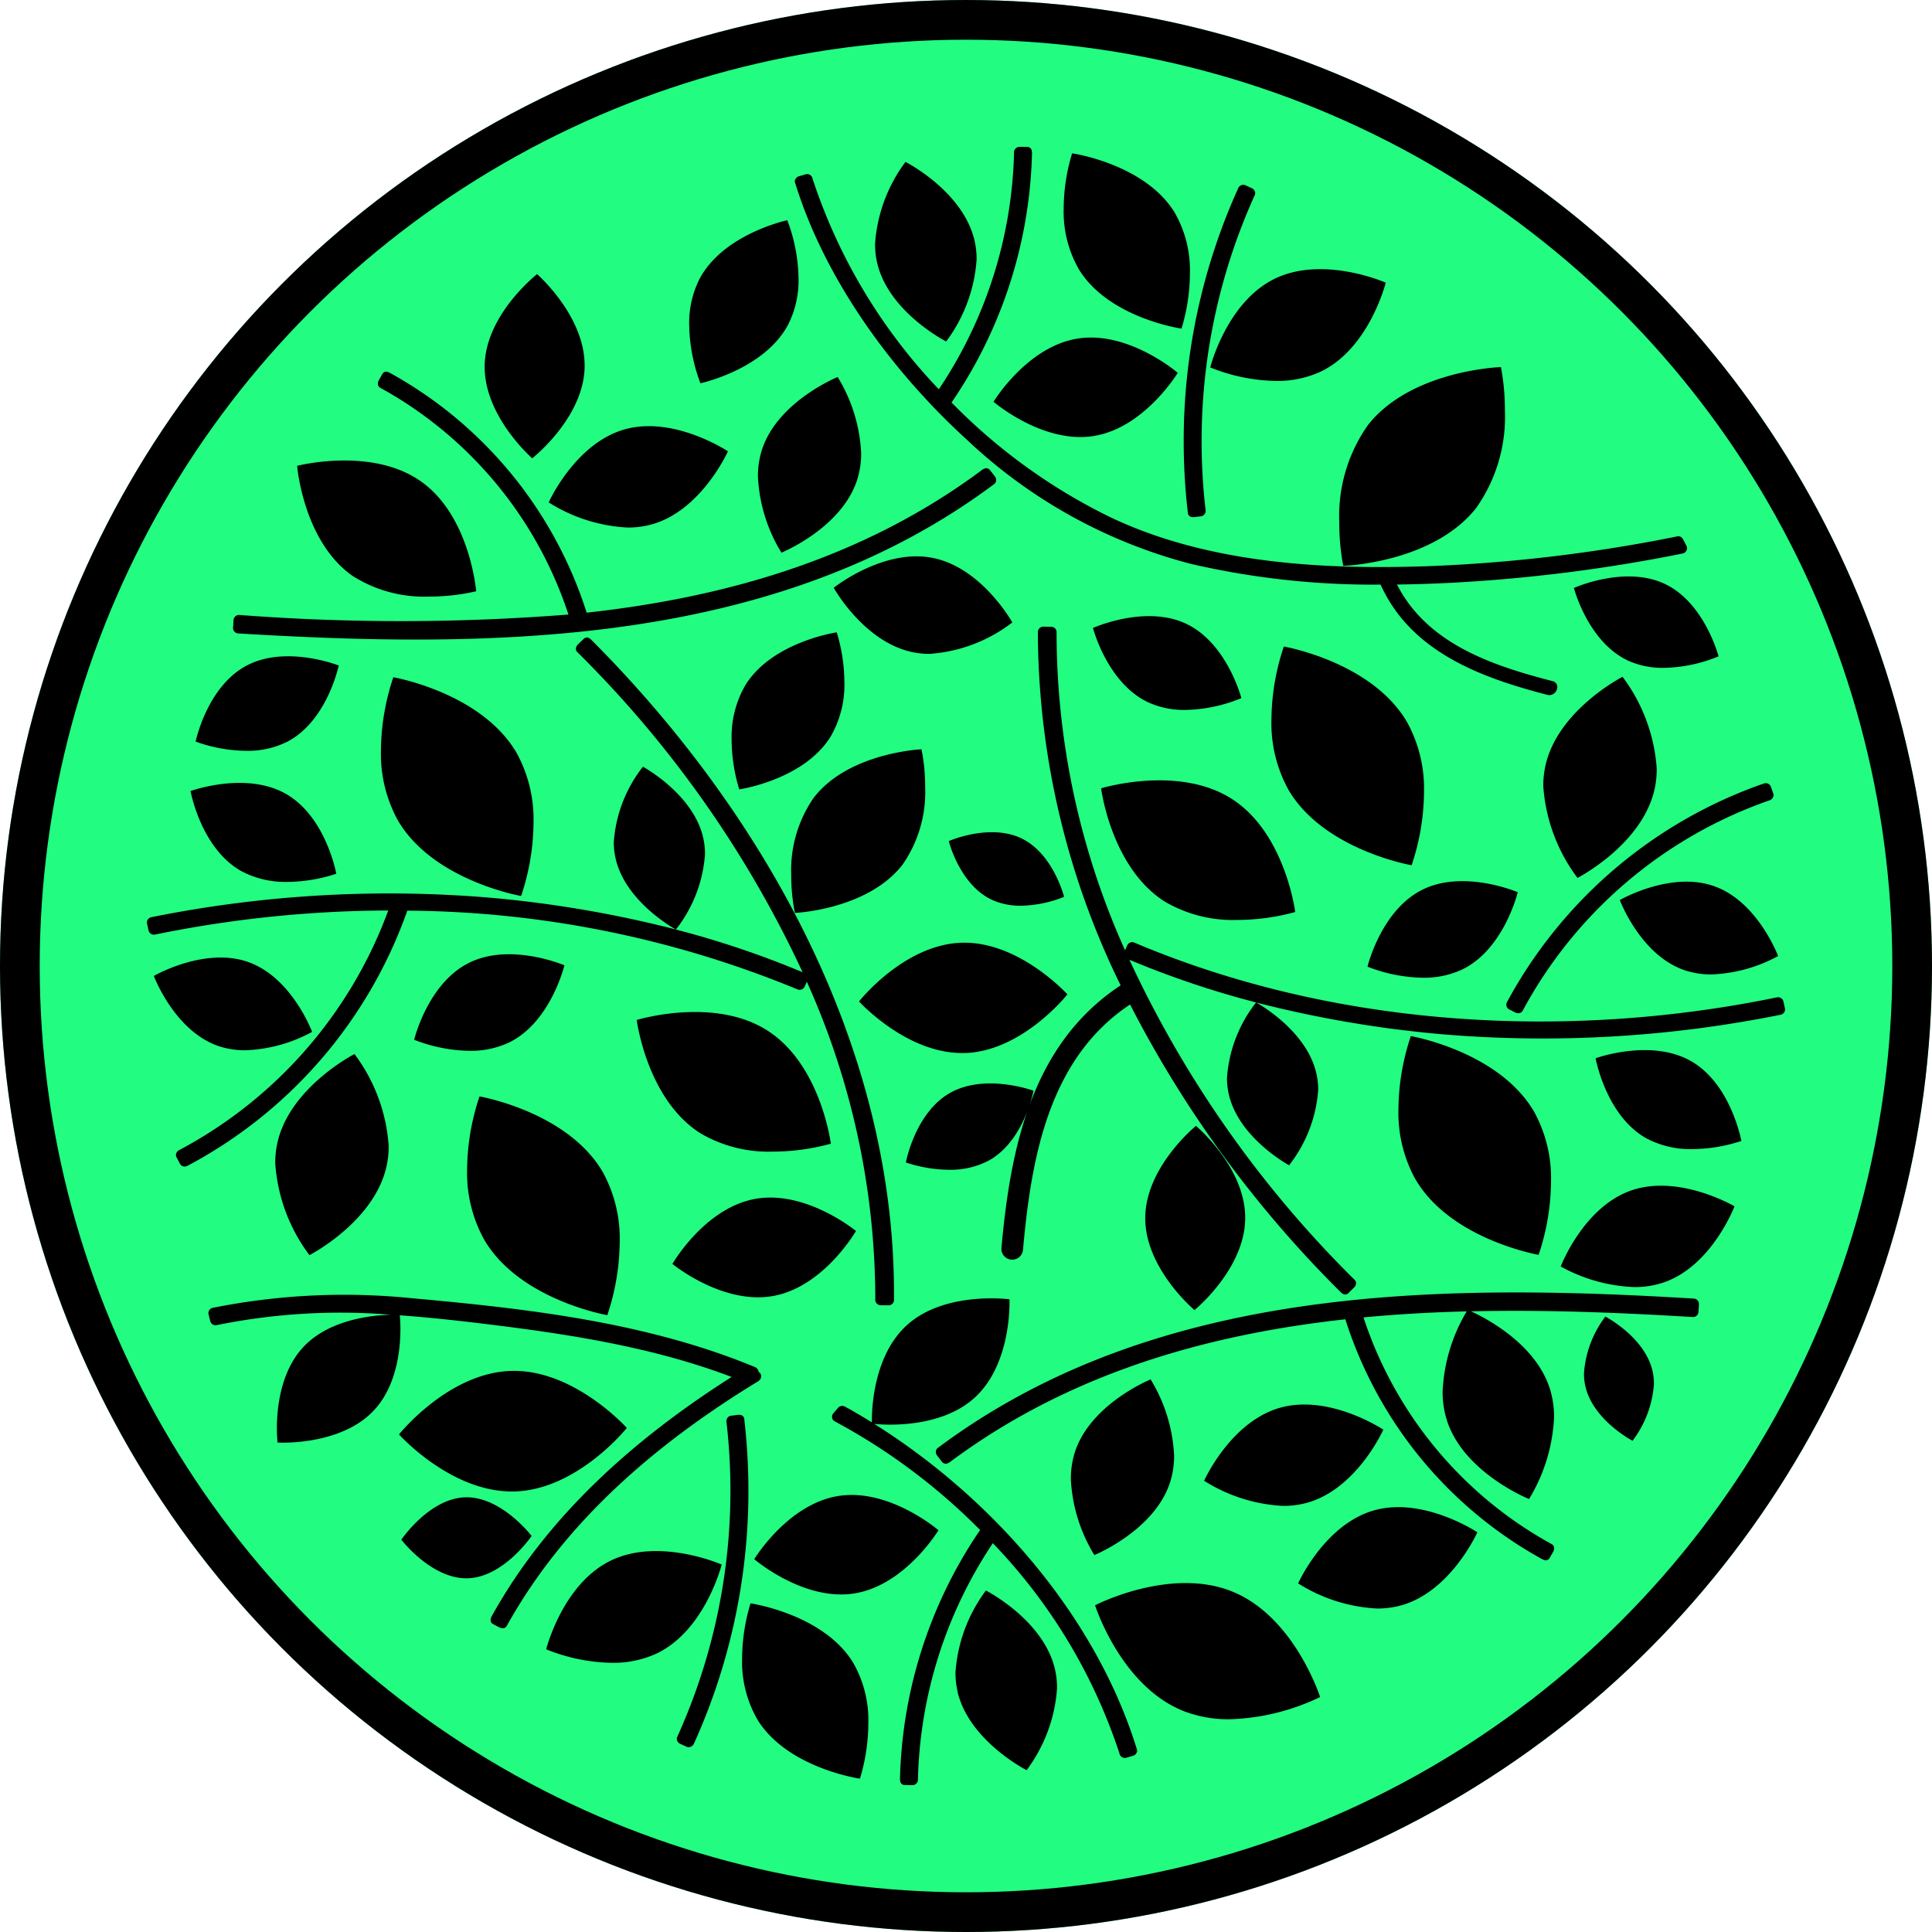<svg xmlns="http://www.w3.org/2000/svg" width="146" height="146" viewBox="0 0 146 146"><g style="isolation:isolate"><g data-name="Ellipse 21" style="fill:#22fc80;stroke:#000;stroke-width:3px"><circle cx="73" cy="73" r="73" style="stroke:none"></circle><circle cx="73" cy="73" r="71.5" style="fill:none"></circle></g><path data-name="Trac&#xE9; 134" d="m68.925 134.899-.543-.005a.338.338 0 0 1-.356-.316.439.439 0 0 1-.015-.111v-.008a34.854 34.854 0 0 1 6.055-18.838 46.116 46.116 0 0 0-11.015-8.227.374.374 0 0 1-.172-.332.354.354 0 0 1 .074-.229l.356-.42a.427.427 0 0 1 .568-.1l.37.2q.825.468 1.64.975v-.151c0-1.02.169-4.957 2.653-7.2 2.871-2.6 7.749-1.949 7.749-1.949v.24c0 1.009-.163 4.959-2.653 7.21-2.541 2.3-6.654 2.055-7.566 1.968 8.941 5.612 16.759 14.545 19.852 24.615a.305.305 0 0 1 .014.093.445.445 0 0 1-.34.376l-.521.151a.413.413 0 0 1-.475-.323 41.555 41.555 0 0 0-9.573-15.9 33.548 33.548 0 0 0-5.661 17.916.411.411 0 0 1-.437.366zm16.474-2.55v-.019.019c0 .006 0 0 0 0zm-28.142-2.373a8.729 8.729 0 0 1-1.176-4.641 14.508 14.508 0 0 1 .636-4.169s5.444.779 7.727 4.436a8.729 8.729 0 0 1 1.176 4.641 14.509 14.509 0 0 1-.636 4.169s-5.447-.778-7.73-4.436zm15.1-2.182a6.306 6.306 0 0 1-.152-1.4 11.675 11.675 0 0 1 2.3-6.2s4.374 2.226 5.224 5.978a6.306 6.306 0 0 1 .152 1.4 11.674 11.674 0 0 1-2.3 6.2s-4.382-2.227-5.231-5.973zm-20.45 4.215-.494-.224a.446.446 0 0 1-.27-.38.328.328 0 0 1 .03-.138 45.108 45.108 0 0 0 4.026-18.606 45.362 45.362 0 0 0-.3-5.205.451.451 0 0 1 0-.054.4.4 0 0 1 .33-.415l.539-.067a.438.438 0 0 1 .13 0 .341.341 0 0 1 .345.318 47.173 47.173 0 0 1 .314 5.409 46.33 46.33 0 0 1-4.118 19.12.45.45 0 0 1-.387.267.33.33 0 0 1-.145-.025zm37.468-2.733c-4.7-1.915-6.622-7.966-6.622-7.966s5.688-2.947 10.384-1.032 6.622 7.966 6.622 7.966a16.832 16.832 0 0 1-6.849 1.679 9.329 9.329 0 0 1-3.535-.646zm-48.1-4.638s1.231-4.943 4.893-6.711 8.369.305 8.369.305-1.231 4.943-4.893 6.712a7.817 7.817 0 0 1-3.411.714 13.8 13.8 0 0 1-4.956-1.02zm-3.552-1.664-.48-.252a.321.321 0 0 1-.166-.3.555.555 0 0 1 .068-.259c4.217-7.622 10.824-13.452 18.143-18.108-5.927-2.246-12.2-3.22-18.484-3.989-2.195-.268-4.394-.512-6.592-.669.012.119.046.5.046 1.045 0 1.526-.27 4.327-2.047 6.186-2.549 2.666-7.235 2.386-7.235 2.386a10.048 10.048 0 0 1-.051-1.084c0-1.526.27-4.327 2.047-6.186 1.963-2.053 5.194-2.359 6.576-2.391a46.86 46.86 0 0 0-13.189.789.413.413 0 0 1-.475-.323l-.126-.52a.338.338 0 0 1-.01-.081.423.423 0 0 1 .336-.388 50.6 50.6 0 0 1 15.115-.717c8.726.786 17.721 1.824 25.862 5.2a.438.438 0 0 1 .268.36.366.366 0 0 1 .191.327.453.453 0 0 1-.221.38c-7.67 4.667-14.641 10.609-19.009 18.5a.327.327 0 0 1-.3.163.585.585 0 0 1-.265-.068zm60.376-3.319s1.984-4.447 5.724-5.513 7.819 1.652 7.819 1.652-1.984 4.447-5.724 5.513a6.723 6.723 0 0 1-1.847.248 12.31 12.31 0 0 1-5.972-1.9zm-41.1-1.83s2.523-4.172 6.367-4.776 7.554 2.59 7.554 2.59-2.523 4.172-6.367 4.776a6.381 6.381 0 0 1-.991.076c-3.468-.001-6.563-2.666-6.563-2.666zm-26.67-1.474s2.114-3.123 4.833-3.2 5.012 2.919 5.012 2.919-2.114 3.123-4.833 3.2h-.1c-2.679.001-4.914-2.919-4.914-2.919zm86.311 1.515a.455.455 0 0 1-.1-.041 31.616 31.616 0 0 1-14.873-18.126c-10.712 1.176-21.047 4.19-29.913 10.811a.429.429 0 0 1-.13.066.355.355 0 0 1-.444-.115l-.366-.469a.445.445 0 0 1-.092-.27.362.362 0 0 1 .142-.3c16.358-12.223 37.556-12.48 57.152-11.288a.409.409 0 0 1 .372.411v.025l-.037.591a.412.412 0 0 1-.441.366c-5.5-.335-11.129-.56-16.747-.431 1.02.464 4.839 2.4 5.946 5.81a7.1 7.1 0 0 1 .331 2.193 13.051 13.051 0 0 1-1.89 6.183s-4.916-1.973-6.2-5.92a7.1 7.1 0 0 1-.332-2.192 12.937 12.937 0 0 1 1.82-6.071c-2.607.066-5.212.21-7.8.456a30.331 30.331 0 0 0 14.239 17.144.336.336 0 0 1 .166.308.527.527 0 0 1-.068.253l-.266.467a.328.328 0 0 1-.29.183.4.4 0 0 1-.181-.044zm-35.715-6.1a6.571 6.571 0 0 1 .3-2.013c1.173-3.665 5.725-5.512 5.725-5.512a12.09 12.09 0 0 1 1.776 5.748 6.57 6.57 0 0 1-.3 2.013c-1.173 3.665-5.725 5.512-5.725 5.512a12.089 12.089 0 0 1-1.778-5.753zm10.069.134s1.984-4.447 5.724-5.513 7.819 1.652 7.819 1.652-1.984 4.447-5.724 5.513a6.724 6.724 0 0 1-1.847.248 12.309 12.309 0 0 1-5.974-1.901zm-60.842-3.501s3.722-4.664 8.476-4.8 8.74 4.31 8.74 4.31-3.722 4.664-8.476 4.8h-.212c-4.66.006-8.528-4.31-8.528-4.31zm89.647-3.671a4.332 4.332 0 0 1-.1-.924 8.021 8.021 0 0 1 1.617-4.311s3.005 1.558 3.572 4.149a4.333 4.333 0 0 1 .1.924 8.021 8.021 0 0 1-1.617 4.311s-3.003-1.558-3.572-4.149zM36.585 93.674a10.431 10.431 0 0 1-1.286-5.275 17.743 17.743 0 0 1 .937-5.543s6.646 1.145 9.312 5.71a10.431 10.431 0 0 1 1.282 5.277 17.742 17.742 0 0 1-.937 5.542s-6.642-1.146-9.308-5.711zm49.961-1.617v-.045c.031-3.844 3.832-6.93 3.832-6.93s3.721 3.117 3.721 6.944v.045c-.031 3.844-3.832 6.93-3.832 6.93s-3.723-3.121-3.721-6.944zm-19.431 6.586-.6-.01a.409.409 0 0 1-.371-.431v-.488a58.519 58.519 0 0 0-5.173-23.525l-.156.351a.416.416 0 0 1-.524.237 78.527 78.527 0 0 0-29.515-5.96c0 .007 0 .015-.005.022a35 35 0 0 1-16.638 19.28.415.415 0 0 1-.543-.191l-.252-.475a.349.349 0 0 1-.041-.164.437.437 0 0 1 .235-.372A33.591 33.591 0 0 0 29.34 68.805a89.021 89.021 0 0 0-17.641 1.823.413.413 0 0 1-.475-.323l-.114-.524a.356.356 0 0 1-.011-.075.417.417 0 0 1 .335-.393 90.861 90.861 0 0 1 25.551-1.478A87.1 87.1 0 0 1 51.07 70.24c-.193-.106-3.905-2.179-4.576-5.488a5.624 5.624 0 0 1-.11-1.111 10.413 10.413 0 0 1 2.2-5.7s3.9 2.1 4.583 5.493a5.624 5.624 0 0 1 .11 1.111 10.4 10.4 0 0 1-2.2 5.7 70.661 70.661 0 0 1 9.575 3.226 83.357 83.357 0 0 0-17.03-24.197.325.325 0 0 1-.1-.233.483.483 0 0 1 .146-.334l.431-.418a.342.342 0 0 1 .489-.017.442.442 0 0 1 .085.066c13.046 13.067 22.878 30.661 22.886 49.384v.554a.41.41 0 0 1-.433.366zm-16.3-3.131s2.43-4.226 6.26-4.913 7.61 2.425 7.61 2.425-2.43 4.226-6.26 4.913a6.436 6.436 0 0 1-1.137.1c-3.412-.001-6.477-2.525-6.477-2.525zm50.6 2.215a.438.438 0 0 1-.085-.066A85.8 85.8 0 0 1 85.399 75.91c-6.2 4.109-7.481 11.723-8.095 18.569a.818.818 0 0 1-1.628-.057v-.082c.675-7.526 2.257-15.425 9.009-19.878a60.945 60.945 0 0 1-6.251-26.185v-.554a.411.411 0 0 1 .441-.366l.6.01a.409.409 0 0 1 .371.431v.488a58.518 58.518 0 0 0 5.173 23.525l.156-.351a.416.416 0 0 1 .524-.237c15.1 6.4 32.6 7.44 48.6 4.144a.413.413 0 0 1 .475.323l.114.524a.356.356 0 0 1 .008.076.417.417 0 0 1-.335.393 90.861 90.861 0 0 1-25.551 1.478 87.111 87.111 0 0 1-14.081-2.402c.193.106 3.905 2.179 4.576 5.488a5.623 5.623 0 0 1 .11 1.111 10.412 10.412 0 0 1-2.2 5.7s-3.9-2.1-4.583-5.493a5.621 5.621 0 0 1-.11-1.111 10.4 10.4 0 0 1 2.2-5.7 70.665 70.665 0 0 1-9.575-3.226 83.363 83.363 0 0 0 17.03 24.197.325.325 0 0 1 .1.233.483.483 0 0 1-.146.334l-.425.418a.354.354 0 0 1-.25.112.369.369 0 0 1-.242-.095zm16.527-2.02s1.707-4.491 5.334-5.746 7.8 1.2 7.8 1.2-1.707 4.491-5.334 5.746a6.836 6.836 0 0 1-2.24.357 12.445 12.445 0 0 1-5.561-1.557zm-97.143-7.808a7.039 7.039 0 0 1 .166-1.545c.94-4.2 5.823-6.7 5.823-6.7a13.033 13.033 0 0 1 2.585 6.951 7.039 7.039 0 0 1-.166 1.545c-.94 4.2-5.823 6.7-5.823 6.7a13.033 13.033 0 0 1-2.585-6.951zm86.162 1.217a10.43 10.43 0 0 1-1.282-5.277 17.742 17.742 0 0 1 .937-5.542s6.646 1.145 9.312 5.71a10.43 10.43 0 0 1 1.282 5.277 17.743 17.743 0 0 1-.937 5.543s-6.644-1.149-9.31-5.713zm-38.505-1.268s.688-3.765 3.351-5.263 6.292-.16 6.292-.16-.688 3.765-3.351 5.263a6.166 6.166 0 0 1-3.029.71 10.539 10.539 0 0 1-3.263-.55zm-15.538-2.215c-4.05-2.581-4.8-8.554-4.8-8.554s5.819-1.787 9.868.794 4.8 8.554 4.8 8.554a16.661 16.661 0 0 1-4.4.6 10.168 10.168 0 0 1-5.468-1.394zm71.475.378c-3.042-1.726-3.814-6.039-3.814-6.039s4.162-1.516 7.2.21 3.814 6.039 3.814 6.039a12.077 12.077 0 0 1-3.7.616 7.078 7.078 0 0 1-3.499-.827zM64.916 75.677s3.379-4.286 7.728-4.434 8.019 3.9 8.019 3.9-3.379 4.286-7.728 4.434h-.234c-4.246.002-7.785-3.9-7.785-3.9zm-33.617 2.898s1.016-4.264 4.152-5.818 7.2.191 7.2.191-1.016 4.264-4.152 5.818a6.776 6.776 0 0 1-3.018.644 11.914 11.914 0 0 1-4.182-.835zm-14.84.456c-3.3-1.168-4.833-5.28-4.833-5.28s3.826-2.217 7.129-1.052 4.833 5.28 4.833 5.28a11.4 11.4 0 0 1-5.033 1.389 6.263 6.263 0 0 1-2.096-.337zm98.262-2.464a.408.408 0 0 1-.2-.046l-.482-.246a.39.39 0 0 1-.205-.353.412.412 0 0 1 .048-.194 35.191 35.191 0 0 1 19.442-16.529.414.414 0 0 1 .507.271l.176.507a.35.35 0 0 1 .019.115.428.428 0 0 1-.294.385 33.78 33.78 0 0 0-18.657 15.889.36.36 0 0 1-.326.2zm-11.379-3.516s1.016-4.264 4.152-5.818 7.2.191 7.2.191-1.016 4.264-4.152 5.818a6.776 6.776 0 0 1-3.018.644 11.914 11.914 0 0 1-4.182-.835zm23.9.246c-3.3-1.168-4.833-5.28-4.833-5.28s3.826-2.217 7.128-1.049 4.833 5.28 4.833 5.28a11.4 11.4 0 0 1-5.033 1.389 6.264 6.264 0 0 1-2.092-.338zM88.01 68.126c-4.05-2.581-4.8-8.554-4.8-8.554s5.819-1.787 9.868.794 4.8 8.554 4.8 8.554a16.659 16.659 0 0 1-4.4.6 10.168 10.168 0 0 1-5.468-1.394zm-28.217-1.99a9.6 9.6 0 0 1 1.706-5.86c2.641-3.414 8.137-3.652 8.137-3.652a14.146 14.146 0 0 1 .278 2.853 9.6 9.6 0 0 1-1.706 5.86c-2.641 3.414-8.136 3.652-8.136 3.652a14.147 14.147 0 0 1-.279-2.853zm15.116 1.838c-2.41-1.164-3.21-4.414-3.21-4.414s3.094-1.363 5.5-.2 3.212 4.413 3.212 4.413a9.072 9.072 0 0 1-3.258.67 5.131 5.131 0 0 1-2.245-.469zm-44.84-5.975a10.431 10.431 0 0 1-1.282-5.277 17.742 17.742 0 0 1 .937-5.542s6.645 1.145 9.312 5.71a10.43 10.43 0 0 1 1.282 5.277 17.742 17.742 0 0 1-.937 5.542s-6.645-1.15-9.312-5.71zm-11.853 3.819c-3.043-1.725-3.817-6.039-3.817-6.039s4.162-1.516 7.2.21 3.814 6.039 3.814 6.039a12.081 12.081 0 0 1-3.7.616 7.077 7.077 0 0 1-3.497-.826zm98.409-6.427a7.038 7.038 0 0 1 .166-1.545c.94-4.2 5.823-6.7 5.823-6.7a13.033 13.033 0 0 1 2.585 6.953 7.039 7.039 0 0 1-.166 1.545c-.94 4.2-5.823 6.7-5.823 6.7a13.032 13.032 0 0 1-2.586-6.953zm-19.262.284a10.431 10.431 0 0 1-1.282-5.276 17.742 17.742 0 0 1 .937-5.542s6.646 1.145 9.312 5.71a10.431 10.431 0 0 1 1.282 5.277 17.741 17.741 0 0 1-.937 5.542s-6.646-1.147-9.313-5.711zm-42.075-3.79a7.785 7.785 0 0 1 1.043-4.115c2.035-3.277 6.9-3.984 6.9-3.984a12.977 12.977 0 0 1 .578 3.768 7.785 7.785 0 0 1-1.043 4.115c-2.035 3.277-6.9 3.984-6.9 3.984a12.978 12.978 0 0 1-.579-3.768zm-40.506.156s.86-4.151 3.846-5.738 6.969-.011 6.969-.011-.86 4.151-3.846 5.738a6.688 6.688 0 0 1-3.152.709 11.6 11.6 0 0 1-3.818-.698zm71.982-2.969c-3.1-1.464-4.169-5.617-4.169-5.617s3.949-1.78 7.045-.316 4.169 5.617 4.169 5.617a11.6 11.6 0 0 1-4.24.894 6.542 6.542 0 0 1-2.806-.579zm30.167-.564c-5.094-1.317-10.315-3.273-12.6-8.33a61.076 61.076 0 0 1-14.345-1.569 38.833 38.833 0 0 1-16.876-9.34c-5.67-5.159-10.767-12.107-13.034-19.487a.307.307 0 0 1-.014-.088.443.443 0 0 1 .34-.381l.521-.151a.413.413 0 0 1 .475.323 42.015 42.015 0 0 0 9.548 15.934 33.549 33.549 0 0 0 5.687-17.954.412.412 0 0 1 .441-.366l.543.005a.338.338 0 0 1 .356.316.432.432 0 0 1 .015.111v.008a34.857 34.857 0 0 1-6.067 18.86c0 .006-.01.011-.014.016a43.332 43.332 0 0 0 12.06 8.7c7.369 3.483 16.027 3.953 24.066 3.667a117.4 117.4 0 0 0 18.715-2.247.364.364 0 0 1 .375.129.432.432 0 0 1 .068.094l.258.5a.36.36 0 0 1 .041.17.421.421 0 0 1-.335.4 120.2 120.2 0 0 1-17.836 2.23q-1.869.09-3.75.114c2.277 4.449 7.1 6.1 11.75 7.3a.444.444 0 0 1 .366.442.62.62 0 0 1-.6.616.631.631 0 0 1-.155-.022zm6.072-2.6c-3.018-1.427-4.064-5.475-4.064-5.475s3.849-1.735 6.867-.308 4.063 5.474 4.063 5.474a11.3 11.3 0 0 1-4.133.871 6.375 6.375 0 0 1-2.737-.56zm-53.961-.609c-3.727-.723-6.039-4.88-6.039-4.88s3.732-2.985 7.459-2.262 6.039 4.88 6.039 4.88a11.556 11.556 0 0 1-6.256 2.375 6.307 6.307 0 0 1-1.203-.113zm-51.058-1.433a.409.409 0 0 1-.372-.411v-.025l.037-.591a.412.412 0 0 1 .441-.366 161.046 161.046 0 0 0 24.867-.033 30.331 30.331 0 0 0-14.234-17.141.336.336 0 0 1-.166-.308.527.527 0 0 1 .068-.253l.266-.467a.333.333 0 0 1 .47-.137.459.459 0 0 1 .1.041 31.617 31.617 0 0 1 14.872 18.124c10.712-1.176 21.046-4.19 29.913-10.811a.428.428 0 0 1 .13-.066.355.355 0 0 1 .444.115l.366.469a.446.446 0 0 1 .092.27.362.362 0 0 1-.142.3C62.469 46.037 46.905 48.33 31.426 48.33c-4.512 0-9.019-.195-13.442-.464zm8.663-4.344c-3.736-2.617-4.193-8.318-4.193-8.318s5.6-1.457 9.336 1.16 4.193 8.318 4.193 8.318a15.715 15.715 0 0 1-3.572.4 10.068 10.068 0 0 1-5.764-1.56zm74.562-4.039a11.927 11.927 0 0 1 2.182-7.384c3.291-4.148 10.033-4.359 10.033-4.359a17.192 17.192 0 0 1 .3 3.283 11.927 11.927 0 0 1-2.182 7.381c-3.291 4.148-10.033 4.359-10.033 4.359a17.191 17.191 0 0 1-.3-3.28zm-43.933-3.467a6.571 6.571 0 0 1 .3-2.013c1.173-3.665 5.725-5.512 5.725-5.512a12.09 12.09 0 0 1 1.776 5.748 6.571 6.571 0 0 1-.3 2.013c-1.173 3.665-5.725 5.513-5.725 5.513a12.09 12.09 0 0 1-1.776-5.749zm-15.811 1.95s1.984-4.447 5.724-5.513 7.819 1.652 7.819 1.652-1.984 4.447-5.724 5.513a6.723 6.723 0 0 1-1.847.248 12.309 12.309 0 0 1-5.972-1.9zm48.645 1.109a.341.341 0 0 1-.345-.318 47.17 47.17 0 0 1-.314-5.409 46.331 46.331 0 0 1 4.118-19.12.416.416 0 0 1 .524-.237l.494.224a.446.446 0 0 1 .27.38.328.328 0 0 1-.03.138 45.036 45.036 0 0 0-3.721 23.812.447.447 0 0 1 0 .054.4.4 0 0 1-.33.415l-.539.066a.389.389 0 0 1-.049 0 .476.476 0 0 1-.078-.005zM36.627 27.733v-.157c.1-3.843 3.96-6.86 3.96-6.86s3.592 3.126 3.592 6.9v.157c-.1 3.843-3.96 6.86-3.96 6.86s-3.592-3.127-3.592-6.9zm38.454 2.628s2.523-4.172 6.367-4.776 7.554 2.59 7.554 2.59-2.523 4.172-6.367 4.776a6.382 6.382 0 0 1-.991.076c-3.467 0-6.563-2.666-6.563-2.666zm-23-5.812a7.376 7.376 0 0 1 .79-3.484c1.812-3.4 6.624-4.423 6.624-4.423a12.848 12.848 0 0 1 .85 4.413 7.376 7.376 0 0 1-.79 3.484c-1.813 3.4-6.624 4.423-6.624 4.423a12.846 12.846 0 0 1-.847-4.413zm39.376 3.218s1.231-4.943 4.893-6.712 8.369.305 8.369.305-1.227 4.939-4.89 6.713a7.817 7.817 0 0 1-3.411.714 13.8 13.8 0 0 1-4.957-1.02zM66.28 19.834a6.305 6.305 0 0 1-.152-1.4 11.675 11.675 0 0 1 2.3-6.2s4.371 2.22 5.222 5.971a6.305 6.305 0 0 1 .152 1.4 11.675 11.675 0 0 1-2.3 6.2s-4.372-2.22-5.222-5.971zm15.278.565a8.729 8.729 0 0 1-1.176-4.641 14.508 14.508 0 0 1 .637-4.171s5.444.779 7.726 4.436a8.729 8.729 0 0 1 1.176 4.641 14.508 14.508 0 0 1-.636 4.169s-5.444-.778-7.727-4.434z"></path></g></svg>
